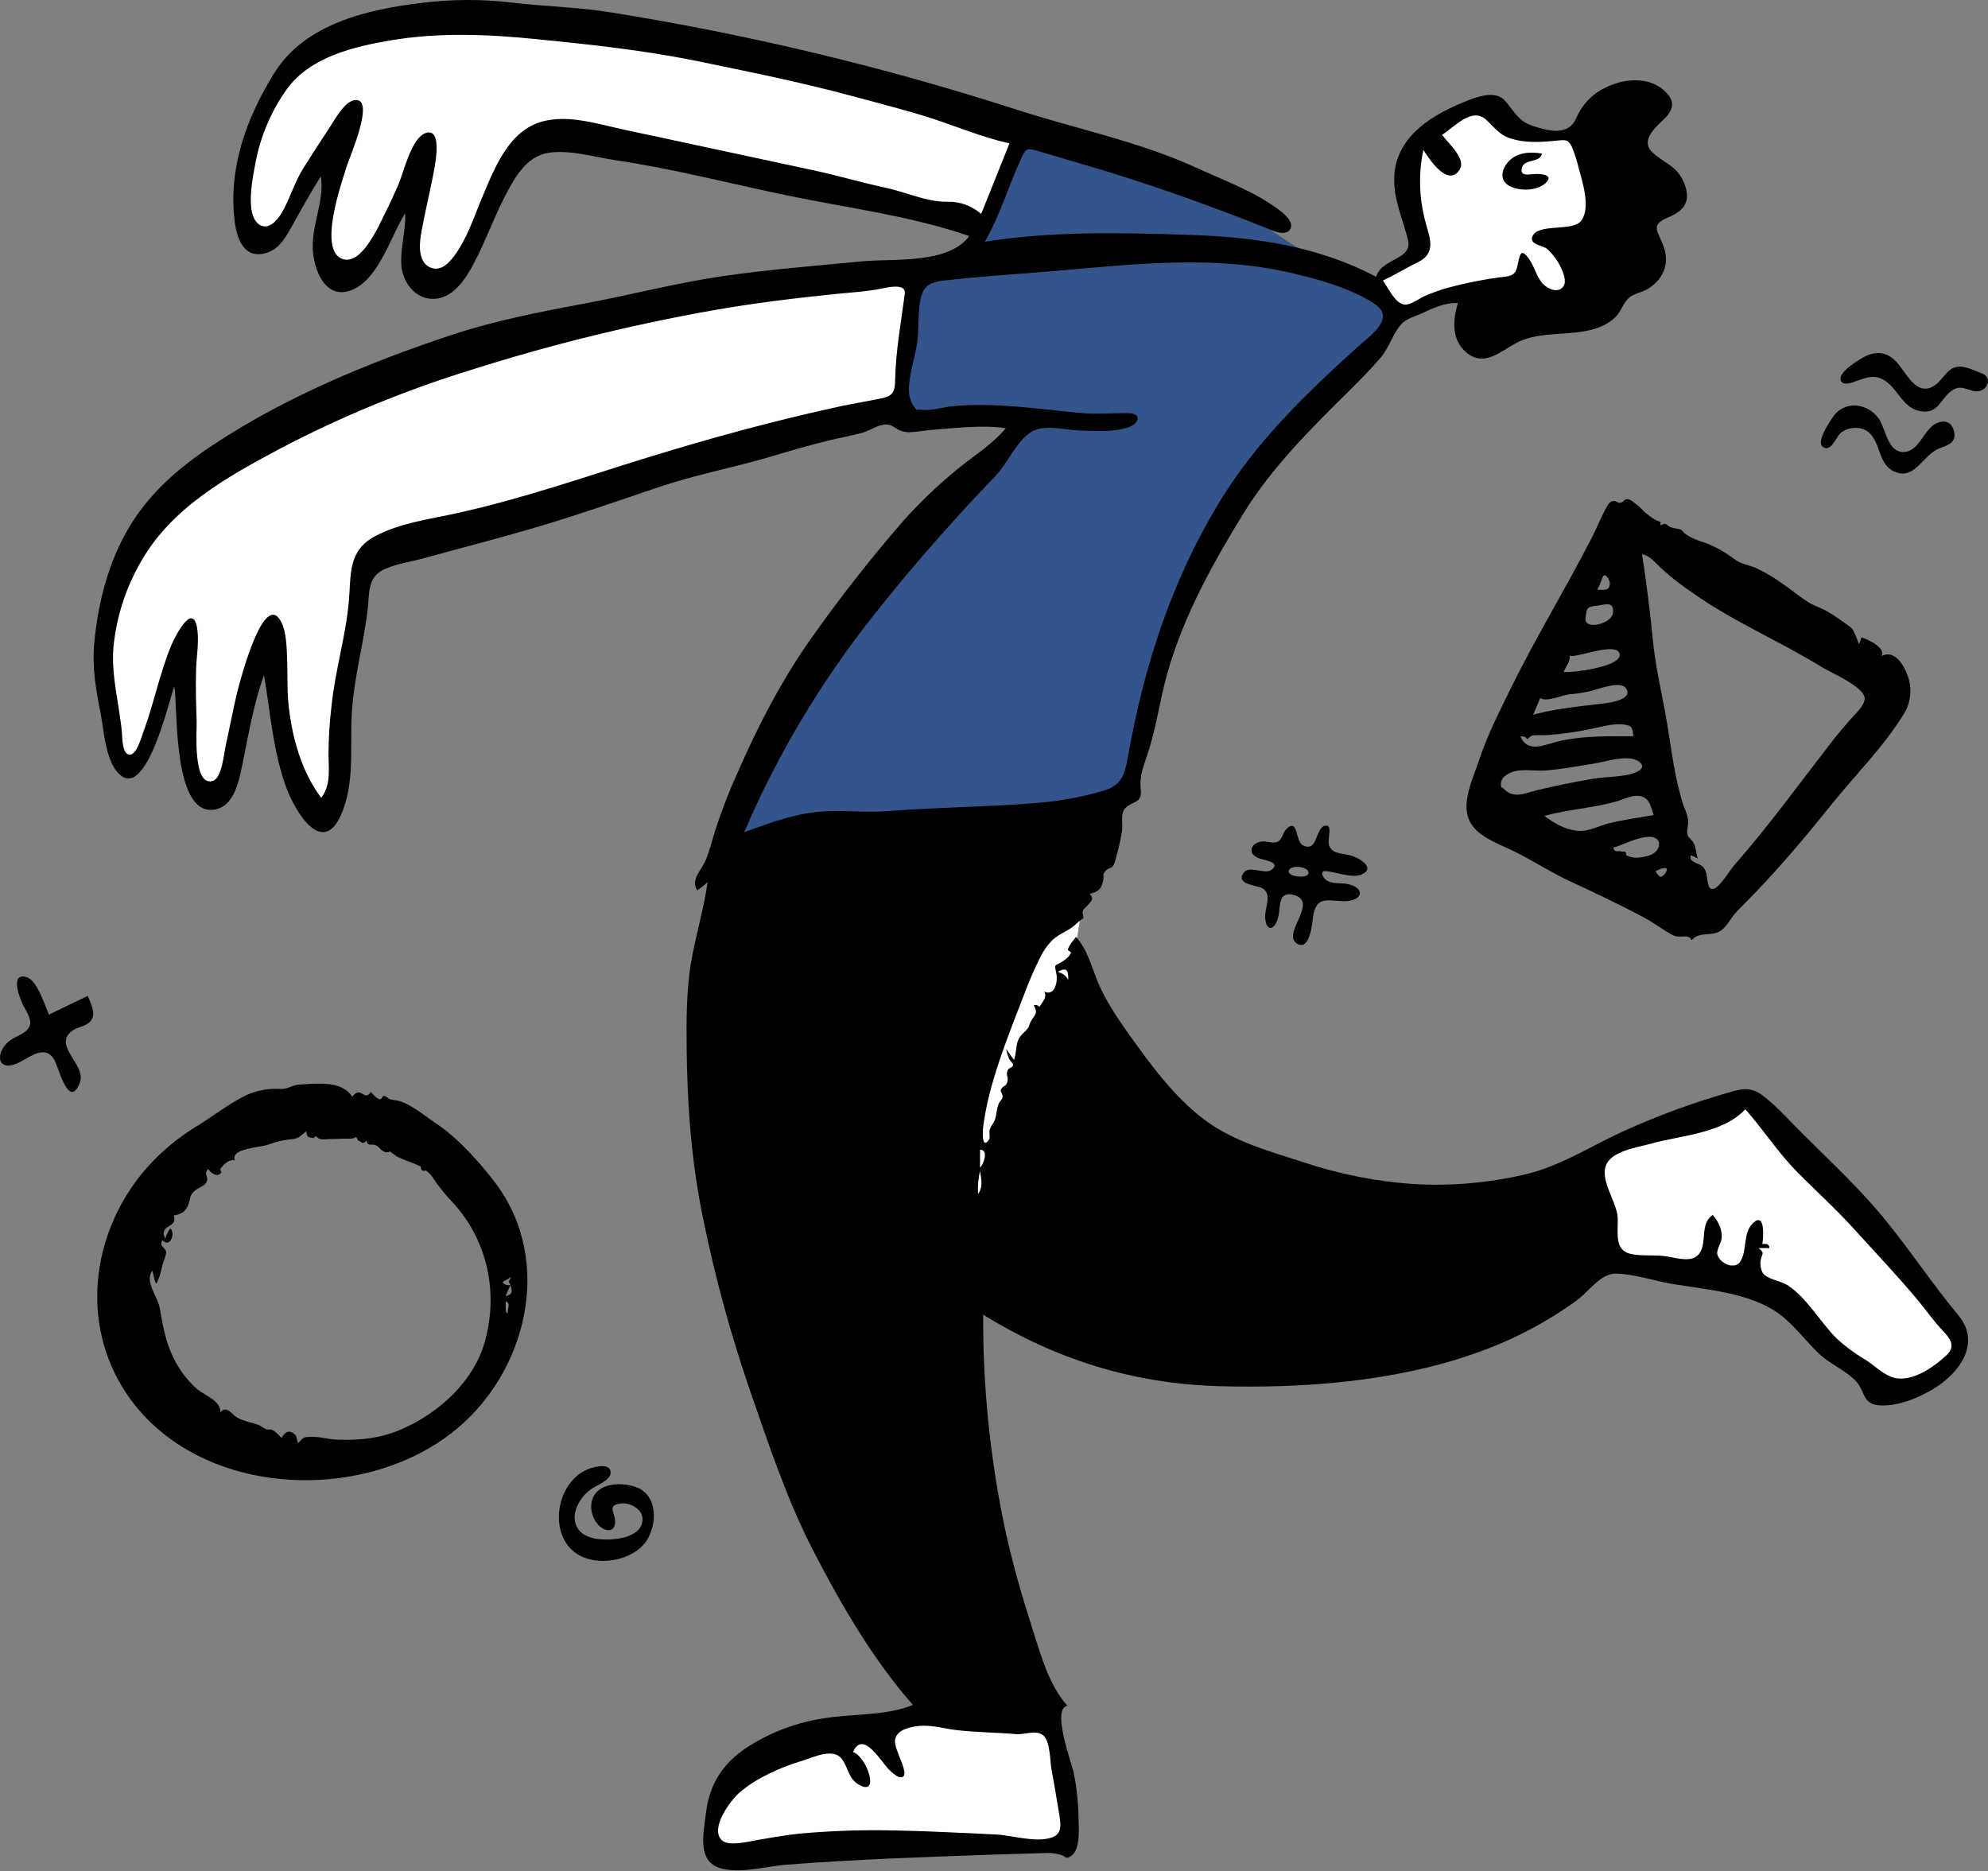 <svg width="307" height="289" viewBox="0 0 307 289" fill="none" xmlns="http://www.w3.org/2000/svg">
<rect x="0" y="0" width="307" height="289" fill="#808080" stroke="none"/>
<path d="M235.5 20.5L228 16.5L222.5 18.5L216.5 25.5L219.5 38L212 44L216.5 48.5L224.5 46L244 48.5L248 21.5L235.5 20.5Z" fill="white"/>
<path d="M270 169L245 179.5L247.5 194.5L270 198L292 215L301 211.5L302.5 206.5L270 169Z" fill="white"/>
<path d="M165 285L161.5 264.5H141.5L112 275.5L110 285H165Z" fill="white"/>
<path d="M138.5 63L141.5 42.5L113.5 44.5L57.5 59.5L24 79L16 97.5L17.5 115.5L21.5 118L27.5 103.5L29.5 120.5L34 123L41.5 101L45.5 123L51.5 124.5L56.5 87L138.5 63Z" fill="white"/>
<path d="M84.5 21.5L152 35L158.5 20L93 4L61.5 3L45 10.5L39 21.5L37.5 33.5L41.5 36.5L51 24.5L50 40L56.5 41L63 31V36.5L65.5 43.5L71.5 41L77 29.5L84.5 21.5Z" fill="white"/>
<path d="M166 147L167 140.5L155 144.5L146 183.5L152.5 189.5L166 153.5V147Z" fill="white"/>
<path fill-rule="evenodd" clip-rule="evenodd" d="M159.165 17.852L155.102 28.619C154.228 30.895 153.354 33.215 152.524 35.491C152.218 36.322 152.044 37.154 151.432 37.723C150.034 39.036 147.5 39.911 145.84 40.831C144.704 41.443 143.568 42.1 142.476 42.712C141.908 43.019 140.597 43.457 140.204 43.982C139.767 44.594 139.986 45.645 139.986 46.477V66.872C145.796 66.128 151.65 65.428 157.461 64.684C149.684 73.656 141.952 82.629 134.175 91.601C132.253 93.834 129.937 95.934 128.495 98.517C125.481 103.988 122.51 109.502 119.496 115.017L111.107 130.38L136.228 129.329C142.738 129.067 149.422 129.461 155.67 127.622C160.825 126.091 165.98 124.559 171.179 123.071C171.878 122.852 174.019 122.633 174.5 122.064C174.936 121.539 174.937 119.569 175.068 118.913C177.514 106.351 180.616 92.52 187.737 81.754C192.849 74.007 199.708 67.223 205.999 60.482C208.446 57.856 210.98 55.23 213.339 52.517C213.95 51.816 214.824 51.028 215.217 50.197C215.48 49.672 215.829 48.621 215.698 48.14C215.611 47.921 213.994 47.177 213.776 47.045C212.116 45.995 210.499 44.901 208.883 43.85C204.295 40.831 199.708 37.81 195.121 34.834C191.538 32.515 187.956 30.064 184.155 28.05C180.223 25.993 175.898 24.505 171.791 22.886C167.509 21.091 163.359 19.472 159.165 17.852Z" fill="#34558B"/>
<path fill-rule="evenodd" clip-rule="evenodd" d="M300.541 209.337C298.531 211.219 294.905 213.758 292.022 212.62C290.58 212.051 289.357 210.781 288.002 209.95C286.453 209.039 285.003 207.968 283.677 206.755C281.056 204.173 279.09 200.452 275.988 198.439C274.939 197.782 272.93 197.607 272.187 196.557C271.91 196.002 271.804 195.378 271.881 194.762C272.012 193.581 272.668 193.624 271.575 192.749H273.236C273.279 192.093 272.624 192.049 272.143 192.136C272.362 191.086 272.58 187.059 270.702 188.898C269.085 190.473 269.871 193.099 268.736 194.85C267.862 196.163 265.503 195.113 265.197 193.668C265.066 193.012 265.765 192.005 265.852 191.349C266.027 189.948 265.415 188.722 264.498 187.628C262.488 188.985 263.624 191.742 262.488 193.493C261.44 195.069 259.168 194.325 257.551 194.062C255.673 193.712 253.532 194.062 251.741 193.624C249.032 192.968 250.037 189.729 249.775 187.672C249.469 185.44 247.241 182.376 247.94 180.144C248.682 177.737 252.877 177.211 254.886 176.642C259.517 175.329 266.071 175.067 269.522 171.303C272.231 174.367 274.459 177.824 277.299 180.757C280.4 183.908 283.677 186.84 286.648 190.167C289.75 193.581 292.939 196.951 295.91 200.496C297.221 202.028 298.356 203.691 299.711 205.179C300.978 206.536 302.245 207.761 300.541 209.337ZM163.359 150.075C164.757 149.331 164.975 149.813 164.975 151.345C164.582 150.601 164.145 150.382 163.359 150.075ZM151.344 180.319V177.562C152.742 177.518 151.868 179.881 151.344 180.319ZM151.038 184.389C150.964 183.199 151.068 182.004 151.344 180.844C151.519 182.113 151.868 183.251 151.038 184.389ZM156.893 267.811C158.16 267.943 160.082 267.067 161.13 268.03C162.223 269.037 162.135 272.013 162.397 273.37C162.834 275.646 163.184 277.922 163.577 280.198C163.795 281.686 164.101 283.218 162.397 283.786C159.907 284.618 156.368 283.436 153.747 283.305C148.636 283.086 143.524 282.78 138.369 282.692C133.398 282.568 128.424 282.728 123.471 283.174C121.243 283.393 119.058 283.83 116.83 284.18C115.651 284.399 112.549 285.187 111.5 284.224C109.534 282.386 112.811 278.053 114.209 276.827C116.83 274.551 120.587 272.932 123.864 271.925C125.612 271.4 128.582 269.912 129.937 271.575C130.985 272.844 130.942 274.551 132.471 275.514C136.01 277.747 133.956 271.356 131.728 270.569C133.213 267.111 136.053 272.013 137.189 273.195C137.626 273.632 138.98 274.989 139.548 274.289C139.985 273.764 139.111 271.882 138.937 271.4C138.675 270.612 138.063 269.474 138.238 268.599C138.543 267.067 140.684 266.673 141.951 266.542C143.917 266.367 145.839 266.98 147.805 267.198C150.907 267.549 153.922 267.549 156.893 267.811ZM137.145 125.259C133.257 125.565 129.369 124.952 125.481 125.478C121.811 125.959 118.359 127.272 114.908 128.541C120.032 116.592 126.716 105.377 134.786 95.19C138.806 90.069 143.174 84.948 147.543 80.134C149.553 77.858 151.65 75.713 153.747 73.481C155.626 71.512 156.936 68.185 159.208 66.741C161.13 65.472 164.451 66.391 166.592 66.478C168.994 66.566 171.922 66.785 174.237 65.997C175.941 65.428 176.378 63.852 174.281 63.809C171.79 63.765 169.3 64.027 166.766 63.765C160.213 63.152 153.878 62.145 147.237 62.714C145.708 62.846 143.742 63.502 142.257 63.283C141.208 63.152 141.907 63.677 141.165 62.802C140.827 62.346 140.589 61.824 140.466 61.27C139.985 58.819 141.34 55.318 141.645 52.823C141.951 50.547 141.689 48.008 142.257 45.776C142.781 43.763 144.31 43.456 146.233 43.281C151.432 42.669 156.762 42.362 162.004 41.925C173.975 40.918 186.295 39.386 198.178 41.881C202.46 42.8 207.703 44.2 211.503 46.433C212.683 47.133 213.906 47.965 213.469 49.409C213.033 50.941 210.804 52.517 209.712 53.523C201.586 60.876 193.766 68.404 188.086 77.902C180.834 89.982 176.64 102.981 174.193 116.812C173.669 119.788 173.189 121.364 170.13 122.195C166.921 123.117 163.628 123.718 160.3 123.99C152.524 124.646 144.835 124.646 137.145 125.259ZM139.723 45.382C139.155 49.759 138.325 54.136 138.238 58.6C138.194 60.263 138.063 61.095 136.272 61.489C134.175 61.927 132.034 62.277 129.937 62.714C119.801 64.903 109.84 67.616 99.923 70.68C90.267 73.656 80.787 76.983 70.913 79.171C66.676 80.134 61.695 80.747 57.85 82.848C53.7 85.08 54.224 88.8 53.875 92.827C53.394 98.254 51.778 103.462 51.21 108.89C50.896 111.475 50.736 114.076 50.729 116.68C50.773 118.912 51.079 121.363 49.593 123.202C46.623 119.219 45.181 114.186 44.613 109.284C44.307 106.92 44.438 104.513 44.351 102.106C44.263 100.18 44.307 97.116 43.084 95.497C40.375 91.995 36.836 106.001 36.487 107.489C35.919 109.984 35.438 112.522 34.87 115.061C34.608 116.155 34.302 120.226 32.817 120.619C29.715 121.451 30.414 112.741 30.37 111.428C30.283 108.758 30.196 106.088 30.283 103.419C30.327 101.493 30.72 99.392 30.502 97.466C29.977 92.739 27.312 97.729 26.526 99.48C24.647 103.944 23.773 108.715 22.07 113.223C21.807 113.967 21.108 116.505 20.06 116.549C18.88 116.593 18.88 113.967 18.837 113.223C18.443 108.802 17.133 104.382 17.526 99.873C17.989 95.244 19.434 90.767 21.764 86.743C26.482 78.427 35.045 73.656 43.258 69.28C52.67 64.349 62.512 60.29 72.661 57.156C84.855 53.281 97.289 50.211 109.884 47.965C116.262 46.827 122.772 46.039 129.238 45.382C131.51 45.163 133.781 45.032 136.01 44.594C136.927 44.419 139.985 43.632 139.723 45.382ZM146.276 31.158C143.087 31.201 139.81 29.626 136.665 28.969C132.951 28.181 129.325 27.087 125.612 26.299C118.359 24.724 111.063 23.192 103.811 21.616C100.665 20.916 97.476 20.303 94.331 19.559C90.966 18.771 87.34 17.852 83.889 18.728C78.69 20.041 76.462 25.73 74.583 30.195C73.229 33.346 72.18 36.847 70.083 39.605C69.341 40.568 68.248 41.749 66.894 41.443C64.36 40.874 64.753 37.504 65.103 35.666C65.583 32.996 66.239 30.326 66.763 27.656C66.981 26.518 68.642 19.472 65.671 20.566C63.486 21.397 62.307 26.737 61.477 28.619C60.865 30.02 60.21 31.464 59.511 32.821C58.593 34.659 55.972 40.83 53.045 40.043C48.894 38.905 52.87 27.919 53.569 25.599C53.962 24.33 58.2 14.701 54.618 15.489C53.089 15.839 51.603 18.64 50.817 19.822C49.419 21.923 48.064 24.023 46.754 26.124C45.399 28.313 44.744 30.808 43.433 32.996C42.734 34.134 41.336 35.666 39.938 34.615C37.797 32.952 39.064 27.262 39.458 25.118C40.233 20.997 41.904 17.097 44.351 13.694C47.977 8.748 54.749 7.173 60.472 6.21C67.855 4.984 75.326 5.291 82.753 6.035C91.098 6.866 99.311 7.742 107.525 9.405C115.825 11.112 124.083 12.775 132.252 15.007C136.097 16.058 139.985 17.021 143.786 18.246C147.805 19.559 151.737 21.222 155.888 22.142C154.446 25.774 152.961 29.407 151.519 33.04C150.072 31.77 148.199 31.097 146.276 31.158ZM217.62 41.181C218.887 40.48 220.285 40.13 220.765 38.598C221.159 37.241 220.46 35.666 220.154 34.353C219.144 30.7 219.024 26.857 219.804 23.148C220.591 24.374 223.562 29.057 225.396 26.212C226.489 24.505 223.562 22.054 222.688 20.828C224.566 19.647 227.231 16.539 229.416 18.421C230.814 19.647 231.425 20.785 233.304 21.397C235.576 22.098 237.76 21.966 240.076 21.748C241.692 21.616 242.085 21.397 242.741 22.667C243.175 23.732 243.526 24.829 243.789 25.949C244.357 28.05 245.712 32.164 244.139 34.134C242.741 35.841 237.367 34.397 236.624 36.585C236.231 37.81 238.154 37.854 238.896 38.423C239.817 39.257 240.561 40.27 241.081 41.399C241.43 42.187 241.998 43.456 241.386 44.288C240.513 45.382 238.896 44.551 238.197 43.763C237.28 42.712 236.974 41.224 236.188 40.086C234.746 37.942 234.658 39.649 234.309 41.181C233.916 42.756 232.955 42.669 231.469 42.844C228.892 43.198 226.339 43.71 223.824 44.376C222.543 44.728 221.288 45.167 220.066 45.689C219.28 46.039 217.926 47.045 217.052 47.045C215.479 47.045 214.387 44.419 213.557 43.325C214.911 42.669 216.266 41.925 217.62 41.181ZM302.42 203.122C298.488 198.395 295.08 193.231 291.192 188.46C287.347 183.733 282.934 179.619 278.609 175.329C276.556 173.316 274.634 171.084 272.405 169.333C270.745 168.02 269.435 167.976 267.425 168.589C261.624 170.222 255.957 172.3 250.474 174.804C245.45 177.124 240.862 180.144 235.357 181.413C229.76 182.702 224.009 183.188 218.275 182.858C212.491 182.459 206.78 181.326 201.28 179.487C195.994 177.78 190.489 176.292 185.989 172.922C181.271 169.377 177.601 164.3 174.193 159.529C172.49 157.122 170.786 154.583 169.606 151.826C168.601 149.463 167.946 146.618 166.155 144.692C165.718 145.305 165.15 145.874 164.931 146.574C164.844 146.924 165.412 146.88 165.368 147.143C165.237 147.624 164.582 148.15 164.189 148.412C162.791 149.375 162.791 148.631 163.14 150.425C163.359 151.476 162.965 153.927 161.218 153.139C161.873 153.927 160.825 154.89 160.519 155.503C160.416 155.376 160.278 155.284 160.122 155.237C159.966 155.19 159.8 155.191 159.645 155.24C160.3 156.509 159.907 156.553 159.296 157.56C159.102 157.888 158.955 158.241 158.859 158.61C158.247 159.529 157.504 159.748 157.155 160.842C156.849 161.761 156.936 162.768 156.587 163.687C156.194 163.118 155.757 162.549 155.364 161.98C155.463 162.489 155.609 162.987 155.8 163.468C155.932 163.731 156.456 164.3 156.456 164.431C156.412 164.956 155.8 164.825 155.626 165.263C155.276 166.094 155.757 166.226 155.582 167.014C155.364 167.933 154.796 167.582 154.533 168.37C154.49 168.502 154.883 169.114 154.839 169.421C154.752 169.858 154.315 170.121 154.184 170.559C153.791 171.609 153.966 172.353 153.441 173.36C153.196 173.699 152.99 174.067 152.83 174.454C152.699 174.848 152.961 175.68 152.742 175.986C151.606 177.649 151.737 174.804 151.825 174.06C152.568 168.108 154.927 161.936 157.067 156.378C158.16 153.62 159.164 150.732 160.519 148.106C161.018 146.997 161.714 145.989 162.572 145.13C163.708 144.079 165.281 143.685 166.329 142.547C166.155 142.722 167.422 141.541 167.247 141.934C167.422 141.584 167.116 141.103 167.203 140.753C167.334 140.315 167.596 140.227 167.902 139.877C168.426 139.221 169.082 138.871 168.252 138.039C169.475 137.776 170.087 137.383 170.349 136.026C170.524 135.063 170.174 135.107 170.786 134.45C171.441 133.794 171.747 134.319 172.14 133.181C172.591 131.671 172.956 130.137 173.232 128.585C173.494 127.36 172.883 125.565 173.888 124.69C175.198 123.596 176.378 124.077 176.159 121.845C175.941 119.7 176.596 118.387 177.252 116.33C178.606 112.26 179.13 107.927 180.31 103.813C182.844 95.015 187.256 87.049 192.018 79.302C196.431 72.124 202.591 66.041 208.533 60.176C210.149 58.556 211.766 56.937 213.251 55.186C214.518 53.654 215.086 51.597 216.309 50.153C217.052 49.278 218.406 48.884 219.455 48.446C221.159 47.658 223.212 46.651 225.134 46.827C224.348 49.409 224.129 52.473 226.401 54.398C229.154 56.762 231.644 54.311 234.178 52.954C238.765 50.503 245.362 52.735 249.382 49.059C250.343 48.183 250.605 46.783 251.61 45.951C252.352 45.339 253.357 45.207 254.187 44.77C256.678 43.413 257.901 40.918 256.94 38.161C256.066 35.666 254.668 34.79 257.726 33.521C260.216 32.471 261.177 30.939 260.042 28.181C258.949 25.555 256.983 25.249 255.148 23.498C253.357 21.835 255.411 19.866 256.765 18.596C258.512 16.977 258.862 15.533 256.809 13.826C254.712 12.075 251.653 12.119 249.207 12.994C246.411 14.001 244.576 15.62 243.396 18.29C242.173 21.003 239.202 20.259 236.799 19.472C234.484 18.771 233.872 17.196 232.387 15.533C230.683 13.65 227.275 15.27 225.265 16.102C220.372 18.202 215.523 21.529 215.304 27.35C215.173 30.851 216.659 33.828 217.445 37.11C218.144 40.13 213.338 39.867 212.508 42.756C203.64 38.029 193.722 36.585 183.805 36.279C173.232 35.928 162.529 35.666 152.087 37.329C154.533 33.084 155.8 28.444 157.898 24.067C158.509 22.798 158.771 22.929 160.126 23.279C162.703 24.023 165.281 24.811 167.859 25.555C177.252 28.313 186.47 31.595 195.557 35.228C196.431 35.578 198.397 36.541 199.183 35.491C200.057 34.265 198.004 32.777 197.174 32.164C193.504 29.494 188.96 27.831 184.853 25.949C175.897 21.835 165.98 19.866 156.587 16.802C136.256 10.268 115.458 5.293 94.374 1.921C89.263 1.089 84.064 1.002 78.952 0.389C74.394 -0.144 69.789 -0.129 65.234 0.433C56.802 1.439 47.059 3.628 42.297 11.374C38.016 18.29 35.176 26.124 36.268 34.397C36.618 36.891 37.666 39.824 40.725 39.167C42.865 38.73 43.958 36.935 44.962 35.141C46.448 32.471 47.933 29.801 49.55 27.219C50.161 31.114 47.977 34.922 48.326 38.861C48.545 41.531 50.03 45.776 53.525 45.032C58.287 43.982 60.253 36.541 62.569 32.952C62.7 35.709 61.739 38.423 62.001 41.181C62.307 43.894 64.404 46.477 67.418 46.126C70.258 45.776 72.093 42.756 73.273 40.48C74.933 37.329 76.156 33.915 77.773 30.72C79.302 27.744 81.093 24.155 84.763 23.586C87.996 23.104 91.753 24.242 94.942 24.724C103.855 26.037 112.592 28.313 121.418 30.151C130.854 32.121 140.553 33.302 149.684 36.454C146.451 40.83 138.019 39.911 133.257 40.349C126.005 41.049 118.665 41.618 111.457 42.669C104.335 43.719 97.345 45.557 90.311 46.87C83.277 48.183 76.287 49.54 69.472 51.816C56.846 56.018 44.001 61.358 32.904 68.711C27.749 72.124 23.118 76.064 19.929 81.447C16.696 86.874 15.167 93.046 14.555 99.261C14.206 103.156 14.817 106.526 15.56 110.29C16.084 113.048 16.303 117.643 18.487 119.613C22.681 123.464 26.176 107.883 26.919 106.001C27.487 109.065 26.57 126.397 33.297 124.996C36.312 124.383 36.967 120.226 37.492 117.775C38.409 113.223 39.196 108.627 40.768 104.25C41.773 110.115 42.166 116.243 44.307 121.889C45.749 125.609 49.812 132.218 52.652 125.872C54.792 121.101 54.05 115.586 54.312 110.509C54.574 104.863 56.19 99.436 56.802 93.877C57.02 91.733 56.802 89.282 58.986 88.1C60.865 87.093 63.574 86.743 65.583 86.174C71.612 84.511 77.641 82.979 83.627 81.184C89.612 79.39 95.51 77.333 101.452 75.32C107.088 73.394 112.898 72.3 118.621 70.636C121.854 69.674 125.087 68.711 128.408 67.923C129.937 67.573 131.51 67.266 133.039 66.872C134.175 66.61 135.66 65.516 136.84 65.559C138.063 65.559 138.5 66.61 139.854 66.697C141.34 66.785 142.825 66.435 144.31 66.347C147.893 66.085 151.737 65.603 155.32 66.128C153.179 68.711 150.252 70.461 147.718 72.562C144.752 75.001 141.977 77.664 139.417 80.528C134.352 86.367 129.584 92.459 125.131 98.779C120.762 104.994 117.223 111.778 114.165 118.737C112.574 122.187 111.216 125.74 110.102 129.373C109.665 130.861 109.316 132.349 108.529 133.706C107.83 134.932 106.782 136.026 107.656 137.514C108.223 137.129 108.763 136.705 109.272 136.245C108.66 140.534 107.35 144.736 106.651 149.025C105.995 153.27 105.995 157.603 106.039 161.893C106.126 170.821 106.782 179.575 108.617 188.372C110.435 197.272 112.829 206.044 115.782 214.633C118.621 222.861 121.505 231.528 125.481 239.274C129.762 247.59 134.786 256.3 140.99 263.303C136.971 264.966 131.815 264.66 127.578 265.316C123.269 265.91 119.14 267.433 115.476 269.781C111.631 272.276 109.534 275.514 109.01 280.066C108.617 283.305 107.525 287.813 111.762 288.645C114.821 289.257 118.228 288.251 121.286 287.988C126.66 287.551 131.99 287.288 137.364 287.025C142.738 286.806 148.068 286.588 153.441 286.413C155.975 286.325 158.465 286.281 160.999 286.194C161.954 286.101 162.918 286.19 163.839 286.456C164.626 286.719 164.582 287.244 165.456 286.588C166.897 285.537 166.592 282.123 166.548 280.635C166.517 278.326 166.268 276.026 165.805 273.764C165.543 272.407 162.31 263.828 164.844 263.434C161.961 260.239 160.781 255.687 159.47 251.661C157.854 246.627 156.412 241.638 155.276 236.473C152.929 225.484 151.772 214.273 151.825 203.035C162.965 209.906 174.761 213.626 187.912 214.064C200.975 214.458 215.304 213.408 227.712 209.031C233.36 207.085 238.69 204.312 243.527 200.802C245.275 199.533 247.197 196.644 249.513 196.688C252.265 196.732 255.367 197.782 258.119 198.264C263.362 199.139 270.221 199.621 274.677 202.859C277.08 204.61 278.828 207.105 280.968 209.118C282.629 210.65 284.769 211.526 286.386 213.057C288.133 214.721 287.434 216.909 290.361 217.04C292.852 217.172 295.56 216.165 297.701 214.983C301.808 212.882 306.352 207.893 302.42 203.122Z" fill="black"/>
<path fill-rule="evenodd" clip-rule="evenodd" d="M261.265 91.47C267.513 95.934 274.721 98.954 281.275 102.981C282.891 103.988 288.003 106.088 287.959 107.927C287.915 109.021 286.386 110.378 285.731 111.122C284.595 112.435 283.503 113.704 282.454 115.105C277.605 121.363 273.018 127.71 267.775 133.662C266.989 134.538 264.586 138.827 263.843 136.726C263.494 135.763 263.799 134.669 262.882 133.794C262.401 133.312 260.61 133.093 261.134 132.087C261.484 132.262 261.833 132.393 262.183 132.568C261.921 131.78 261.921 130.905 261.527 130.161C261.265 129.679 260.785 129.461 260.61 128.935C260.392 128.191 260.785 127.36 260.697 126.616C260.551 125.875 260.316 125.155 259.998 124.471C258.644 120.313 258.163 116.111 257.464 111.822C256.765 107.577 255.717 103.462 255.28 99.173C254.843 94.621 254.275 90.113 253.576 85.605C254.887 85.78 255.892 87.225 256.809 88.012C258.212 89.268 259.701 90.424 261.265 91.47ZM256.372 135.413C256.071 135.183 255.831 134.883 255.673 134.538C258.731 133.006 256.897 135.632 256.372 135.413ZM254.494 132.174C253.139 132.524 252.178 132.612 251.173 132.087C251.086 132.043 251.173 131.649 250.999 131.561C250.824 131.474 250.605 131.561 250.474 131.518C250.037 131.299 249.251 131.78 249.164 130.905C250.867 130.38 252.571 129.417 254.363 129.242C256.853 128.979 256.765 131.561 254.494 132.174ZM248.639 127.097C246.804 127.535 245.319 128.541 243.353 128.279C241.518 128.016 239.945 127.097 238.504 126.003C242.086 124.996 245.843 124.821 249.469 123.814C250.649 123.508 252.178 122.633 253.445 122.983C254.843 123.377 254.931 124.69 255.367 125.872C253.096 126.266 250.867 126.572 248.639 127.097ZM237.237 122.064C235.489 122.501 233.698 123.421 232.212 121.801C231.994 121.539 231.776 121.801 231.776 121.013C231.819 120.182 232.562 119.657 233.217 119.35C234.746 118.65 236.887 119.088 238.504 119C241.081 118.825 243.703 118.3 246.236 117.906C247.984 117.599 249.819 116.987 251.61 117.118C253.008 117.206 254.668 118.387 252.659 119.263C250.824 120.05 248.028 119.919 246.018 120.269C243.091 120.751 240.164 121.363 237.237 122.064ZM235.489 113.792L235.839 114.142C235.839 114.142 236.494 113.573 236.712 113.573C237.586 113.485 238.504 113.573 239.377 113.485C241.433 113.326 243.476 113.033 245.494 112.61C247.154 112.304 248.814 111.735 250.518 111.866C251.96 111.997 252.134 112.304 252.222 113.704C248.508 113.704 244.664 113.617 240.994 114.404C238.591 114.93 235.97 116.461 234.79 113.704C235.009 113.748 235.271 113.748 235.489 113.792ZM237.848 107.795C238.766 108.496 241.3 107.314 242.392 107.226C243.57 107.129 244.739 106.939 245.887 106.657C246.935 106.395 250.343 105.038 251.13 106.351C252.353 108.321 247.416 108.671 246.63 108.758C243.353 109.152 239.945 109.502 236.756 110.378C237.149 109.502 237.499 108.627 237.848 107.795ZM242.348 101.143C242.567 102.062 249.994 98.735 250.125 101.143C250.212 102.981 242.785 103.944 241.474 103.769C241.78 102.893 242.61 102.149 242.348 101.143ZM244.838 95.497C245.013 93.658 245.232 93.702 246.717 93.527C247.809 93.396 249.338 92.739 249.076 94.709C248.77 96.416 244.664 97.335 244.838 95.497ZM247.46 89.194C247.809 88.231 248.596 89.544 248.596 90.026C248.639 91.339 247.635 91.076 246.673 91.076C246.98 90.468 247.243 89.839 247.46 89.194ZM259.693 81.885C259.474 81.666 258.382 81.578 258.076 81.447C257.29 81.184 257.421 80.572 256.416 81.141C256.372 81.097 256.46 80.659 256.416 80.615C256.082 80.502 255.76 80.356 255.455 80.178C254.917 79.838 254.406 79.457 253.926 79.04C253.426 78.487 252.869 77.988 252.266 77.552C252.04 77.348 251.771 77.198 251.479 77.114C250.693 76.983 250.911 77.552 250.212 77.639C249.775 77.727 249.469 77.202 248.901 77.42C248.421 77.596 248.115 78.296 247.897 78.69C247.11 80.178 246.499 81.754 245.712 83.242C241.78 90.901 237.28 98.254 233.479 105.957C231.644 109.677 229.722 113.441 228.412 117.381C227.494 120.226 225.353 124.383 227.188 127.228C228.499 129.286 231.164 130.205 233.261 131.211C236.45 132.699 239.334 134.669 242.567 136.157C246.368 137.908 250.081 139.702 253.838 141.672C255.411 142.503 256.853 143.685 258.426 144.473C259.387 144.954 260.872 144.123 261.222 145.217C262.445 143.729 264.411 144.736 265.809 143.685C266.639 143.072 267.251 141.891 267.906 141.103C268.955 139.965 270.047 138.914 271.095 137.82C275.289 133.443 279.134 128.848 282.935 124.121C286.561 119.613 290.843 115.367 293.901 110.421C294.496 109.521 294.866 108.49 294.981 107.416C295.095 106.342 294.949 105.256 294.556 104.25C293.988 102.675 292.546 100.267 290.537 101.318C291.323 100.048 288.352 98.692 287.435 98.429C287.435 98.429 287.26 99.392 286.998 99.392C287.085 99.392 286.255 97.204 285.862 96.941C284.699 96.045 283.488 95.212 282.236 94.446C281.144 93.833 279.964 93.527 278.916 92.783C277.605 91.951 276.425 90.901 275.158 90.069C273.896 89.157 272.55 88.366 271.139 87.706C269.959 87.225 268.867 87.137 267.775 86.305C266.538 85.366 265.187 84.587 263.756 83.986C262.489 83.548 260.61 83.023 259.693 81.885Z" fill="black"/>
<path fill-rule="evenodd" clip-rule="evenodd" d="M78.079 200.146C78.341 199.577 78.56 199.008 78.822 198.439C79.128 199.446 79.215 199.927 78.079 200.146ZM78.429 202.816C77.905 202.903 78.123 201.24 78.123 200.934C78.997 201.459 78.254 202.115 78.429 202.816ZM77.599 198.001C78.036 197.739 78.516 197.476 78.953 197.213C78.341 198.395 78.56 197.651 78.822 198.439C78.598 198.506 78.359 198.499 78.139 198.421C77.919 198.342 77.73 198.195 77.599 198.001ZM74.89 207.149C73.186 213.32 67.812 218.178 62.133 220.673C58.856 222.117 55.667 222.468 52.128 222.336C50.774 222.292 49.157 221.811 47.847 221.899C46.842 221.942 46.886 221.986 46.056 222.861C45.706 222.161 45.968 221.723 45.225 221.286C44.308 220.804 43.915 221.373 43.478 222.074C42.866 221.461 42.648 221.111 41.861 220.761H41.163C41.031 220.717 40.201 220.192 39.939 220.06C38.847 219.666 37.624 219.491 36.619 218.922C35.745 218.397 35.046 216.997 34.041 218.091C34.041 216.252 31.595 215.508 30.459 214.546C28.658 212.95 27.252 210.957 26.352 208.724C25.391 206.448 25.085 204.26 24.648 201.897C24.342 200.277 22.289 197.87 23.512 196.251C23.818 196.951 23.687 197.651 24.168 198.264C24.569 197.399 24.863 196.487 25.041 195.55C25.129 195.113 25.697 193.756 25.653 193.362C25.522 192.574 24.517 192.53 25.085 191.524C26.221 192.793 27.138 190.561 26.308 189.685C25.943 190.169 25.676 190.719 25.522 191.305C24.386 189.029 27.532 189.773 26.833 187.716C27.968 187.497 28.624 187.191 29.061 186.096C29.541 184.827 29.192 184.564 30.284 183.733C30.677 183.47 31.726 183.033 31.901 182.551C32.294 181.632 31.332 181.369 32.163 180.538C32.425 181.019 33.561 182.026 34.172 181.063C34.303 180.888 33.779 180.757 34.172 180.319C34.74 179.662 35.352 179.05 36.269 179.181C35.527 177.343 40.201 177.211 41.425 176.774C42.549 176.348 43.724 176.068 44.92 175.942C46.187 175.855 46.274 175.461 47.323 174.717C47.41 175.811 47.672 175.592 48.459 175.767C48.633 175.461 48.852 175.417 49.026 175.68C49.216 175.855 49.467 175.949 49.725 175.942C50.162 175.986 50.643 175.898 51.08 175.898C52.128 175.898 53.221 175.811 54.269 175.855C54.531 175.814 54.782 175.725 55.012 175.592C55.099 175.767 55.187 175.942 55.318 176.161C55.886 176.249 55.886 176.905 56.585 176.161C56.803 177.124 57.371 176.599 57.983 176.861C58.55 177.08 58.638 177.474 59.118 177.737C59.267 177.867 59.453 177.945 59.65 177.961C59.847 177.977 60.043 177.929 60.211 177.824C60.56 178.087 60.953 178.349 61.303 178.612C62.03 178.956 62.773 179.262 63.531 179.531C64.012 179.75 64.492 179.925 64.973 180.144C64.973 180.713 65.235 180.932 65.759 180.757C66.157 181.023 66.499 181.365 66.764 181.763C67.688 183.172 68.741 184.49 69.91 185.702C75.283 191.524 76.987 199.577 74.89 207.149ZM76.594 182.814C74.104 179.487 70.609 175.68 67.463 173.579C65.847 172.528 63.618 170.602 61.652 170.033C61.172 169.902 60.691 169.902 60.254 169.771C59.905 169.683 59.73 169.289 59.293 169.246C59.031 169.202 58.987 169.815 58.682 169.771C58.07 169.64 57.677 169.027 57.24 168.633C56.279 170.252 55.798 167.539 54.4 169.377C52.74 166.795 48.852 167.364 46.23 167.495C45.444 167.539 45.094 167.801 44.395 168.02C43.942 168.152 43.468 168.197 42.997 168.151C41.3 168.098 39.613 168.427 38.061 169.114C35.352 170.427 32.818 172.441 30.24 174.016C27.348 175.785 24.741 177.984 22.507 180.538C14.512 189.773 12.372 203.253 18.75 213.977C28.886 231.002 55.012 232.797 69.822 221.242C81.269 212.313 85.638 194.981 76.594 182.814Z" fill="black"/>
<path fill-rule="evenodd" clip-rule="evenodd" d="M202.024 134.975C201.718 135.676 199.097 135.413 199.01 134.625C198.922 133.4 202.505 133.794 202.024 134.975ZM204.82 134.538C206.306 134.669 208.796 135.676 210.238 135.063C212.466 134.1 210.106 132.656 208.927 132.218C207.704 131.78 205.912 131.999 205.301 130.73C204.82 129.767 206 127.141 204.558 127.535C203.073 127.972 203.509 131.78 201.15 130.511C200.014 129.898 200.495 126.178 198.616 128.06C198.092 128.585 198.048 129.548 197.393 129.942C196.694 130.336 195.82 129.942 195.078 129.942C193.112 130.03 192.5 131.868 194.466 132.568C195.209 132.831 197.961 133.181 196.301 134.363C195.252 135.107 192.893 133.531 192.019 134.844C190.796 136.639 194.116 136.682 194.99 137.208C196.519 138.127 195.252 140.271 195.383 141.759C195.558 144.079 196.913 143.598 197.393 141.628C197.786 139.965 197.306 137.558 199.796 138.214C203.859 139.308 197.524 144.473 200.495 145.83C202.417 146.661 202.679 142.11 202.81 141.322C203.378 138.389 204.995 139.09 207.485 139.177C210.369 139.265 211.068 137.12 208.009 136.507C207.048 136.332 205.694 136.551 204.864 135.938C204.34 135.676 203.641 134.406 204.82 134.538Z" fill="black"/>
<path fill-rule="evenodd" clip-rule="evenodd" d="M98.176 229.645C95.817 228.814 91.928 228.989 91.361 232.009C91.25 232.644 91.291 233.297 91.481 233.913C91.671 234.529 92.004 235.092 92.453 235.554C93.458 236.605 95.074 236.736 94.987 234.854C94.943 233.585 93.72 232.447 95.861 232.184C97.215 232.009 99.181 233.016 99.225 234.504C99.356 237.83 93.632 238.093 91.492 237.524C87.297 236.386 88.433 231.965 91.317 229.952C92.06 229.427 94.2 228.639 94.288 227.545C94.419 226.1 92.628 226.407 91.797 226.582C85.419 227.982 84.021 238.705 90.705 240.719C93.72 241.638 98.001 240.675 99.836 237.961C101.54 235.335 101.584 230.827 98.176 229.645Z" fill="black"/>
<path fill-rule="evenodd" clip-rule="evenodd" d="M13.551 153.796C11.541 154.758 9.575 155.721 7.565 156.684C6.91 155.284 5.774 151.388 4.114 150.907C1.405 150.119 3.109 154.321 3.59 155.284C3.983 156.072 4.857 157.297 4.638 158.26C4.332 159.529 2.541 159.967 1.624 160.623C-0.692 162.243 -0.692 165.657 2.672 164.212C4.551 163.381 6.91 161.149 8.396 163.687C9.051 164.869 10.667 171.522 12.328 167.189C13.376 164.519 8.396 161.718 10.842 159.442C11.629 158.698 12.546 158.654 13.332 158.216C15.211 157.166 14.162 155.327 13.551 153.796Z" fill="black"/>
<path fill-rule="evenodd" clip-rule="evenodd" d="M306.089 57.681C304.91 57.243 303.424 56.412 302.114 56.674C300.716 56.981 300.148 58.381 299.099 59.257C296.303 61.576 294.687 58.119 293.158 56.237C291.716 54.442 289.968 54.048 287.915 55.099C287.085 55.536 283.677 57.55 284.289 58.819C284.726 59.738 286.386 58.907 286.998 58.731C288.265 58.294 289.4 57.9 290.667 58.556C293.07 59.738 293.682 63.021 296.565 63.502C299.58 64.027 299.667 61.182 301.808 60.088C303.25 59.388 304.255 60.657 305.609 60.395C307.007 60.176 307.619 58.25 306.089 57.681Z" fill="black"/>
<path fill-rule="evenodd" clip-rule="evenodd" d="M281.887 69.192C282.935 69.411 283.634 67.354 284.29 66.829C285.382 65.953 287.304 65.778 288.44 66.653C290.624 68.36 289.882 72.037 292.984 73C295.78 73.875 297.09 70.199 299.406 69.279C300.76 68.754 302.246 68.404 301.721 66.478C301.372 65.165 300.28 64.815 299.1 65.34C297.09 66.216 296.391 69.761 293.988 69.805C291.498 69.849 291.236 66.303 290.188 64.728C288.571 62.364 285.207 61.795 283.328 64.027C282.804 64.771 279.877 68.754 281.887 69.192Z" fill="black"/>
<path fill-rule="evenodd" clip-rule="evenodd" d="M232.868 28.575C234.354 29.582 237.281 29.538 238.635 28.313C240.033 27.044 238.154 26.825 237.062 26.869C236.189 26.912 234.572 27.35 235.053 25.818C235.489 24.505 237.892 25.162 238.111 23.717C236.32 23.411 234.31 23.498 232.956 24.943C231.994 25.993 231.47 27.656 232.868 28.575Z" fill="black"/>
</svg>
